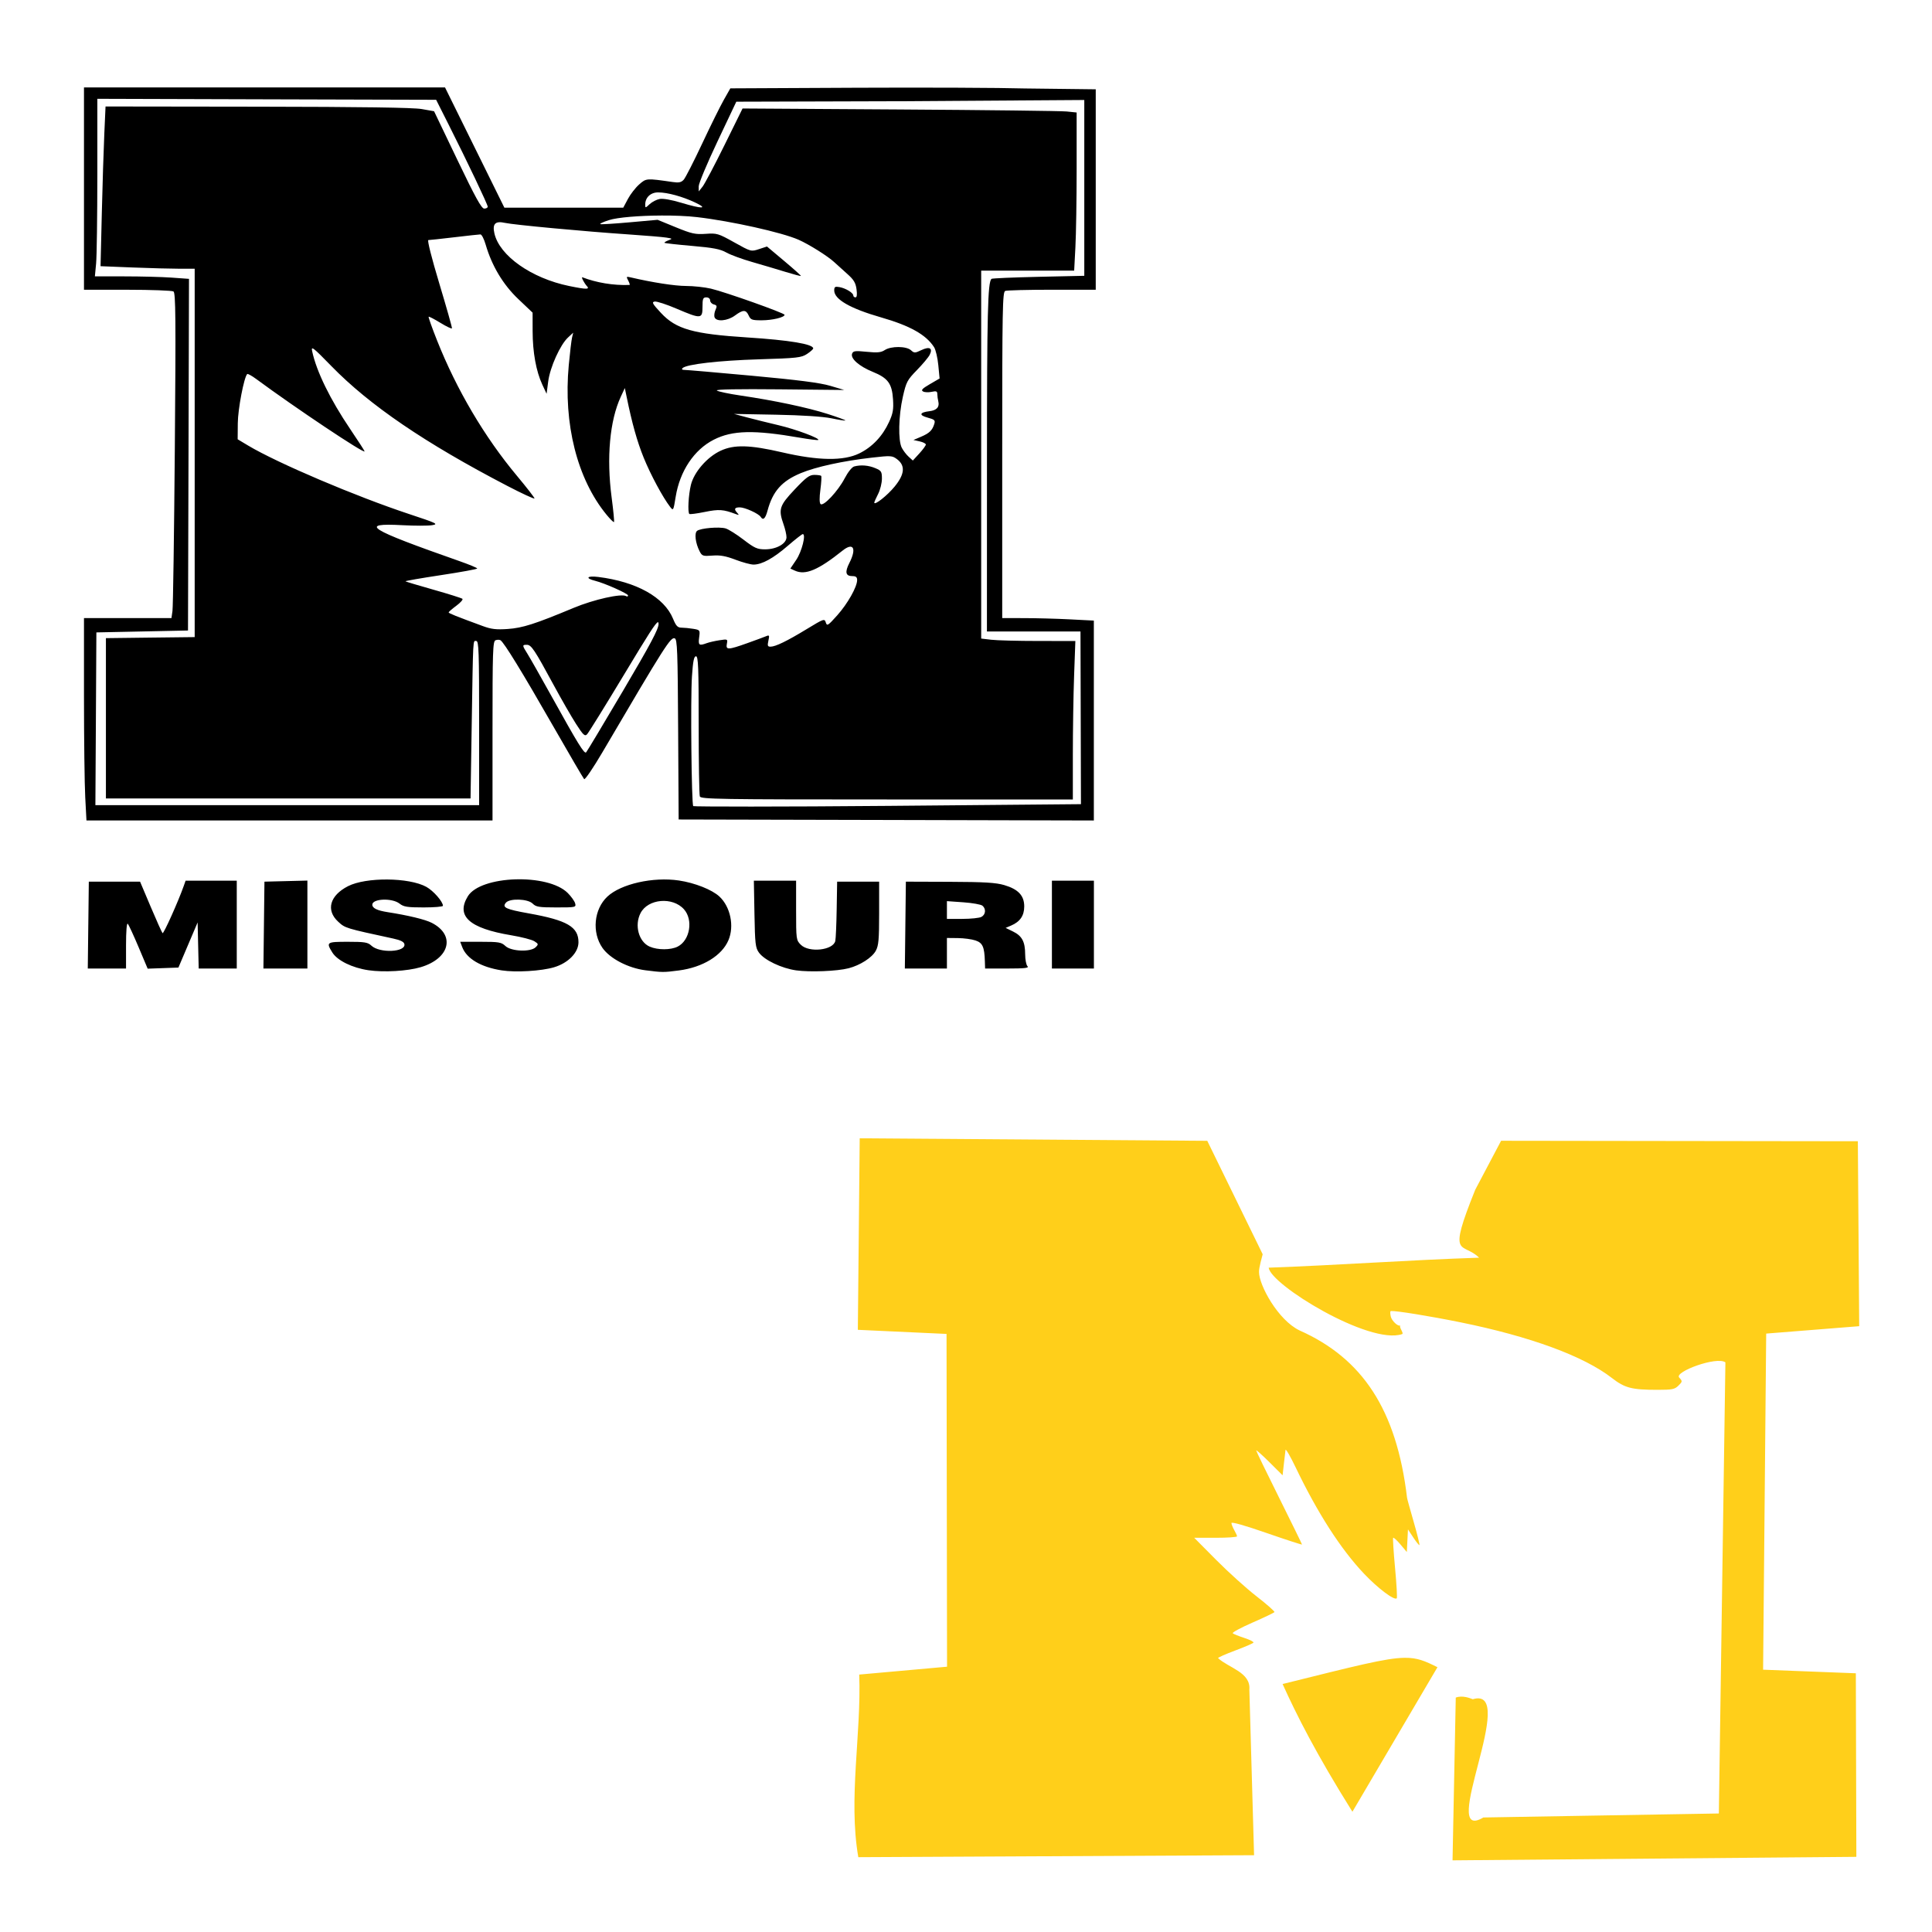 <?xml version="1.0" encoding="UTF-8" standalone="no"?>
<!-- Created with Inkscape (http://www.inkscape.org/) -->

<svg
   xmlns:dc="http://purl.org/dc/elements/1.1/"
   xmlns:cc="http://creativecommons.org/ns#"
   xmlns:rdf="http://www.w3.org/1999/02/22-rdf-syntax-ns#"
   xmlns:svg="http://www.w3.org/2000/svg"
   xmlns="http://www.w3.org/2000/svg"
   xmlns:sodipodi="http://sodipodi.sourceforge.net/DTD/sodipodi-0.dtd"
   xmlns:inkscape="http://www.inkscape.org/namespaces/inkscape"
   width="1080"
   height="1080"
   id="svg2"
   version="1.1"
   inkscape:version="0.47 r22583"
   sodipodi:docname="MizzouTigerHead.svg">
  <defs
     id="defs4">
    <inkscape:perspective
       sodipodi:type="inkscape:persp3d"
       inkscape:vp_x="0 : 526.18109 : 1"
       inkscape:vp_y="0 : 1000 : 0"
       inkscape:vp_z="744.09448 : 526.18109 : 1"
       inkscape:persp3d-origin="372.04724 : 350.78739 : 1"
       id="perspective10" />
    <inkscape:perspective
       id="perspective2820"
       inkscape:persp3d-origin="0.5 : 0.33333333 : 1"
       inkscape:vp_z="1 : 0.5 : 1"
       inkscape:vp_y="0 : 1000 : 0"
       inkscape:vp_x="0 : 0.5 : 1"
       sodipodi:type="inkscape:persp3d" />
    <inkscape:perspective
       id="perspective2875"
       inkscape:persp3d-origin="0.5 : 0.33333333 : 1"
       inkscape:vp_z="1 : 0.5 : 1"
       inkscape:vp_y="0 : 1000 : 0"
       inkscape:vp_x="0 : 0.5 : 1"
       sodipodi:type="inkscape:persp3d" />
    <inkscape:perspective
       id="perspective2903"
       inkscape:persp3d-origin="0.5 : 0.33333333 : 1"
       inkscape:vp_z="1 : 0.5 : 1"
       inkscape:vp_y="0 : 1000 : 0"
       inkscape:vp_x="0 : 0.5 : 1"
       sodipodi:type="inkscape:persp3d" />
    <inkscape:perspective
       id="perspective2917"
       inkscape:persp3d-origin="0.5 : 0.33333333 : 1"
       inkscape:vp_z="1 : 0.5 : 1"
       inkscape:vp_y="0 : 1000 : 0"
       inkscape:vp_x="0 : 0.5 : 1"
       sodipodi:type="inkscape:persp3d" />
    <inkscape:perspective
       id="perspective2931"
       inkscape:persp3d-origin="0.5 : 0.33333333 : 1"
       inkscape:vp_z="1 : 0.5 : 1"
       inkscape:vp_y="0 : 1000 : 0"
       inkscape:vp_x="0 : 0.5 : 1"
       sodipodi:type="inkscape:persp3d" />
  </defs>
  <sodipodi:namedview
     id="base"
     pagecolor="#ffffff"
     bordercolor="#666666"
     borderopacity="1.0"
     inkscape:pageopacity="0.0"
     inkscape:pageshadow="2"
     inkscape:zoom="0.26441378"
     inkscape:cx="1362.6872"
     inkscape:cy="-110.71402"
     inkscape:document-units="px"
     inkscape:current-layer="layer1"
     showgrid="false"
     units="in"
     inkscape:window-width="1280"
     inkscape:window-height="1005"
     inkscape:window-x="-4"
     inkscape:window-y="-4"
     inkscape:window-maximized="1" />
  <g
     inkscape:label="Layer 1"
     inkscape:groupmode="layer"
     id="layer1"
     transform="translate(0,27.638)">
    <path
       id="path3035"
       style="fill:#000000"
       d="m 588.024,489.227 0,-24.544 11.739,0 11.739,0 0,24.544 0,24.544 -11.739,0 -11.739,0 0,-24.544 z m -39.414,-4.306 c 2.415,-1.293 2.706,-4.505 0.567,-6.279 -0.823,-0.683 -5.626,-1.534 -10.671,-1.89 l -9.174,-0.647 0,4.961 0,4.961 8.607,0 c 4.734,0 9.536,-0.497 10.671,-1.105 z m -42.509,4.573 0.287,-24.278 24.544,0.088 c 19.402,0.07 25.784,0.454 30.463,1.834 7.818,2.306 11.156,5.874 11.156,11.924 0,5.158 -2.335,8.564 -7.331,10.694 l -3.063,1.306 4.122,2.017 c 5.045,2.469 6.77,5.705 6.791,12.742 0.009,2.964 0.592,5.965 1.296,6.67 0.996,0.996 -1.494,1.281 -11.205,1.281 l -12.486,0 -0.126,-4.002 c -0.256,-8.113 -1.242,-10.319 -5.219,-11.678 -2.049,-0.701 -6.487,-1.301 -9.862,-1.334 l -6.136,-0.06 0,8.537 0,8.537 -11.759,0 -11.759,0 0.287,-24.278 z m -358.562,0 0.287,-24.278 12.005,-0.302 12.005,-0.302 0,24.579 0,24.579 -12.292,0 -12.292,0 0.287,-24.278 z m -98.178,0 0.287,-24.278 14.325,0 14.325,0 5.951,14.067 c 3.273,7.737 6.253,14.362 6.622,14.722 0.579,0.565 8.8,-17.754 11.843,-26.388 l 1.034,-2.935 14.302,0 14.302,0 0,24.544 0,24.544 -10.639,0 -10.639,0 -0.3,-12.887 -0.3,-12.887 -5.368,12.62 -5.368,12.62 -8.594,0.307 -8.594,0.307 -5.083,-12.046 c -2.795,-6.625 -5.517,-12.502 -6.047,-13.059 -0.577,-0.607 -0.965,4.212 -0.965,12.005 l 0,13.019 -10.692,0 -10.691,0 0.287,-24.278 z m 395.75,25.316 c -8.143,-1.128 -17.807,-5.726 -20.847,-9.917 -1.963,-2.707 -2.216,-4.876 -2.518,-21.61 l -0.336,-18.601 11.807,0 11.807,0 0,16.589 c 0,16.19 0.063,16.652 2.619,19.209 4.58,4.58 18.079,3.111 19.29,-2.099 0.284,-1.22 0.632,-9.181 0.775,-17.692 l 0.259,-15.474 11.739,0 11.739,0 0,17.608 c 0,14.778 -0.301,18.159 -1.873,21.035 -2.095,3.832 -8.748,8.108 -15.201,9.771 -6.388,1.645 -21.505,2.256 -29.262,1.181 z m -66.213,-13.329 c 6.822,-3.528 8.705,-14.949 3.433,-20.831 -6.368,-7.106 -20.105,-5.895 -24.26,2.139 -3.532,6.83 -1.004,16.085 5.12,18.749 4.526,1.969 11.841,1.942 15.706,-0.057 z m -18.177,13.264 c -9.579,-1.229 -19.753,-6.533 -23.917,-12.468 -6.061,-8.64 -4.818,-21.68 2.74,-28.729 7.593,-7.083 25.572,-11.126 39.958,-8.986 8.91,1.325 18.558,5.149 22.671,8.986 6.14,5.727 8.371,16.488 5.049,24.352 -3.664,8.673 -14.388,15.221 -27.781,16.962 -8.525,1.108 -9.197,1.104 -18.72,-0.118 z m -80.274,0.068 c -11.638,-1.825 -19.607,-6.534 -22.074,-13.047 l -1.112,-2.935 11.377,0 c 10.277,0 11.62,0.229 13.893,2.364 3.238,3.042 14.108,3.476 16.912,0.676 1.641,-1.639 1.588,-1.874 -0.76,-3.359 -1.388,-0.878 -7.224,-2.38 -12.968,-3.336 -23.356,-3.89 -30.943,-10.711 -24.206,-21.762 7.136,-11.704 44.752,-12.965 55.845,-1.872 1.964,1.964 3.836,4.585 4.161,5.826 0.572,2.188 0.262,2.255 -10.516,2.255 -9.682,0 -11.379,-0.273 -13.239,-2.134 -2.719,-2.719 -12.852,-3.049 -14.978,-0.488 -2.21,2.663 -0.089,3.646 12.89,5.972 21.392,3.834 27.699,7.506 27.699,16.128 0,5.739 -5.749,11.626 -13.644,13.97 -7.146,2.122 -21.433,2.972 -29.28,1.742 z m -74.462,-0.081 c -9.134,-1.349 -17.432,-5.429 -20.221,-9.942 -3.549,-5.743 -3.235,-5.959 8.68,-5.959 9.452,0 11.17,0.282 13.174,2.165 4.61,4.33 19.295,3.666 18.446,-0.834 -0.246,-1.303 -2.116,-2.246 -6.214,-3.132 -26.87,-5.811 -26.852,-5.806 -30.782,-9.407 -7.003,-6.418 -4.745,-14.639 5.456,-19.871 10.046,-5.151 34.164,-4.946 43.798,0.373 3.959,2.186 9.281,8.257 9.281,10.588 0,0.5 -4.846,0.909 -10.77,0.909 -9.154,0 -11.177,-0.32 -13.483,-2.134 -4.148,-3.263 -15.231,-2.819 -15.231,0.61 0,1.93 2.709,3.25 8.537,4.161 11.53,1.801 20.989,4.087 24.657,5.958 13.439,6.856 10.177,19.97 -6.173,24.821 -7.368,2.186 -20.61,2.955 -29.155,1.693 z" />
    <path
       style="fill:#ffcf1a;fill-opacity:1"
       d="m 480.58,608.673 -1.044,107.067 49.585,2.297 0.285,186.02 -49.092,4.404 c 1.252,33.036 -6.195,69.346 -0.513,102.075 l 221.235,-1.101 -2.639,-92.583 c 0.883,-9.627 -11.603,-12.144 -17.503,-17.598 0,-0.366 4.353,-2.288 9.663,-4.271 5.31,-1.983 9.866,-3.947 10.137,-4.385 0.271,-0.438 -2.04,-1.618 -5.126,-2.62 -3.086,-1.001 -5.986,-2.175 -6.454,-2.601 -0.468,-0.425 4.486,-3.109 11.01,-5.961 6.524,-2.852 12.062,-5.497 12.301,-5.885 0.24,-0.388 -4.238,-4.341 -9.947,-8.77 -5.709,-4.429 -15.888,-13.607 -22.628,-20.407 l -12.263,-12.358 11.998,0 c 6.593,0 11.961,-0.376 11.941,-0.816 -0.021,-0.44 -0.718,-1.988 -1.557,-3.455 -0.839,-1.467 -1.555,-3.259 -1.576,-3.968 -0.024,-0.799 7.475,1.331 19.705,5.581 10.858,3.773 19.743,6.654 19.743,6.416 0,-0.238 -5.752,-12 -12.795,-26.14 -7.043,-14.14 -12.814,-26.034 -12.814,-26.444 0,-0.41 3.328,2.543 7.385,6.568 l 7.366,7.328 0.702,-6.284 c 0.382,-3.454 0.801,-6.998 0.93,-7.878 0.129,-0.88 2.67,3.493 5.657,9.72 12.231,25.495 25.196,45.658 38.157,59.362 7.809,8.257 17.018,15.197 18.376,13.839 0.317,-0.317 -0.109,-7.935 -0.949,-16.933 -0.84,-8.999 -1.321,-16.602 -1.063,-16.895 0.258,-0.293 2.096,1.366 4.062,3.702 l 3.569,4.252 0.323,-6.322 0.323,-6.322 3.018,4.575 c 1.658,2.513 3.183,4.391 3.398,4.176 0.215,-0.215 -1.246,-6.129 -3.265,-13.137 -2.02,-7.008 -3.676,-12.993 -3.664,-13.308 -5.875,-49.409 -25.052,-77.942 -60.045,-93.513 -12.114,-5.781 -22.704,-25.359 -22.704,-32.633 -0.148,-2.509 1.89,-9.126 2.046,-9.972 l -30.977,-63.418 -194.297,-1.405 z m 228.635,72.325 c 0.903,9.413 56.159,43.337 74.551,37.153 1.246,-0.419 -1.99,-4.007 -0.949,-4.936 -1.185,0.961 -4.739,-2.431 -5.334,-4.803 -0.358,-1.426 -0.421,-2.826 -0.152,-3.094 0.043,-0.043 0.151,-0.062 0.342,-0.076 2.858,-0.205 21.682,2.836 38.745,6.303 39.111,7.946 68.96,18.925 84.705,31.171 7.136,5.551 11.07,6.568 25.457,6.568 8.187,0 9.597,-0.275 11.675,-2.354 2.302,-2.303 2.314,-2.421 0.399,-4.537 -2.846,-3.144 21.023,-12.016 25.856,-8.467 l -3.664,252.178 -131.651,2.24 c -25.805,15.399 20.318,-73.976 -5.904,-66.101 -1.431,-0.549 -5.736,-2.36 -9.511,-0.911 l -1.803,90.969 225.734,-1.955 -0.285,-102.606 -51.844,-2.012 1.728,-187.881 51.996,-4.138 -0.759,-103.385 -199.423,-0.266 -14.465,27.393 c -15.896,39.44 -7.207,28.75 2.164,37.967 -39.501,1.303 -78.112,4.158 -117.606,5.579 z m 75.975,218.086 c -10.538,0.128 -27.402,4.528 -68.208,14.655 7.867,17.428 18.81,39.104 39.03,71.397 l 47.535,-80.794 c -6.908,-3.436 -11.147,-5.346 -18.357,-5.258 z"
       id="path2947"
       sodipodi:nodetypes="cccccccccssssssscccssssssscccsssssscccccsscccccccscssssssssccccccccccccccccccccc" />
    <path
       style="fill:#000000"
       d="m 46.944,21.217 0,56.552 0,56.552 24.28,0.019 c 13.353,0.009 24.935,0.438 25.742,0.949 1.233,0.781 1.356,14.724 0.759,87.761 -0.39,47.755 -0.989,88.616 -1.31,90.817 l -0.57,4.006 -24.451,0 -24.451,0 0,43.586 c 0,23.972 0.319,49.436 0.702,56.571 l 0.683,12.966 113.484,0 113.503,0 0,-50.041 c 0,-44.759 0.172,-50.104 1.69,-50.686 0.933,-0.358 2.179,-0.367 2.772,0 1.979,1.223 12.213,17.914 29.121,47.459 9.211,16.095 17.155,29.662 17.636,30.165 0.481,0.503 5.055,-6.22 10.175,-14.94 34.965,-59.543 38.197,-64.62 40.473,-63.747 1.42,0.545 1.656,7.025 1.898,50.952 l 0.285,50.306 116.047,0.266 116.047,0.285 0,-55.869 0,-55.869 -13.611,-0.702 c -7.483,-0.382 -19.006,-0.683 -25.609,-0.683 l -11.998,-0.019 0,-91.121 c 0,-82.111 0.169,-91.183 1.69,-91.767 0.928,-0.356 12.689,-0.664 26.14,-0.664 l 24.451,0 0,-49.623 0,-62.418 -39.752,-0.475 c -13.059,-0.395 -55.408,-0.581 -94.121,-0.399 l -70.391,0.342 -3.626,6.397 c -1.998,3.522 -7.471,14.568 -12.149,24.546 -4.679,9.978 -9.304,19.028 -10.27,20.104 -1.368,1.523 -2.696,1.809 -6.037,1.329 -14.982,-2.153 -14.89,-2.163 -18.889,1.348 -2.056,1.805 -4.891,5.464 -6.303,8.125 l -2.582,4.841 -33.221,0 -33.24,0 -16.592,-33.62 -16.592,-33.601 -100.917,0 -100.898,0 0,-3e-5 z m 7.461,6.378 94.709,0.285 94.69,0.266 6.986,13.877 c 10.455,20.746 21.85,44.674 21.85,45.883 0,0.587 -0.874,1.063 -1.955,1.063 -1.518,0 -4.937,-6.192 -14.997,-27.203 l -13.042,-27.222 -6.872,-1.215 c -4.736,-0.839 -33.368,-1.25 -91.824,-1.329 l -84.952,-0.114 -0.683,15.206 c -0.382,8.364 -1.018,28.458 -1.405,44.649 l -0.702,29.425 17.939,0.721 c 9.87,0.389 21.71,0.702 26.311,0.702 l 8.372,0 0,102.967 0,102.948 -24.812,0.285 -24.812,0.304 0,44.801 0,44.82 101.923,0 101.904,0 0.645,-40.549 c 0.818,-51.035 0.639,-47.478 2.563,-47.478 1.398,0 1.595,5.806 1.595,45.883 l 0,45.883 -107.257,0 -107.257,0 0.285,-48.275 0.266,-48.294 25.609,-0.532 25.609,-0.532 0.285,-98.297 0.266,-98.278 -9.777,-0.702 c -5.376,-0.382 -17.2,-0.683 -26.292,-0.683 l -16.535,0 0.683,-7.214 c 0.374,-3.962 0.677,-26.289 0.683,-49.623 l 0,-42.428 z m 551.72,0.664 0,52.547 0,45.731 -25.666,0.57 c -14.115,0.31 -25.919,0.823 -26.235,1.139 -2.067,2.067 -2.483,18.88 -2.506,102.929 l -0.019,94.178 26.14,0 26.159,0 0.263,96.542 -107.52,0.957 c -59.729,0.532 -108.871,0.475 -109.213,0.133 -0.981,-0.981 -1.569,-60.097 -0.721,-72.536 0.583,-8.556 1.117,-11.219 2.259,-11.219 1.258,0 1.5,6.136 1.5,38.328 0,21.082 0.289,39.089 0.645,40.017 0.584,1.523 10.792,1.69 104.581,1.69 l 103.935,0 0,-24.906 c 0,-13.699 0.316,-33.63 0.702,-44.289 l 0.702,-19.382 -20.711,-0.019 c -11.391,-0.005 -23.23,-0.313 -26.311,-0.683 l -5.619,-0.664 0,-102.834 0,-102.834 25.988,0 25.989,0 0.683,-12.966 c 0.384,-7.135 0.702,-27.033 0.702,-44.213 l 0,-31.228 -5.6,-0.57 c -3.081,-0.311 -45.101,-0.816 -93.38,-1.12 l -87.78,-0.551 -10.118,20.521 c -5.568,11.284 -11.08,21.712 -12.244,23.179 l -2.126,2.658 -0.019,-2.867 c -0.013,-1.581 4.714,-12.866 10.498,-25.077 l 10.517,-22.211 92.45,-0.266 102.075,-0.683 0,-3e-5 z m -238.187,51.654 c 5.216,0.017 13.538,2.294 20.616,5.638 7.616,3.598 3.933,3.681 -7.669,0.171 -5.467,-1.654 -10.234,-2.492 -12.149,-2.126 -1.733,0.331 -4.251,1.637 -5.6,2.904 -2.357,2.214 -2.449,2.229 -2.449,0.228 0,-3.991 3.012,-6.828 7.252,-6.815 z m 1.614,12.928 c 7.257,-0.035 14.485,0.243 20.085,0.892 19.052,2.209 47.493,8.546 56.799,12.662 5.868,2.596 16.378,9.202 19.895,12.491 1.467,1.373 4.74,4.326 7.271,6.568 3.674,3.255 4.716,5 5.202,8.619 0.405,3.02 0.216,4.518 -0.588,4.518 -0.664,0 -1.215,-0.471 -1.215,-1.044 0,-1.481 -4.266,-4.07 -7.726,-4.689 -2.49,-0.445 -2.942,-0.167 -2.942,1.879 0,4.956 8.895,10.078 26.14,15.035 16.259,4.674 25.156,9.663 29.671,16.649 0.92,1.424 1.981,5.953 2.373,10.061 l 0.721,7.461 -5.448,3.17 c -4.26,2.474 -5.082,3.362 -3.797,4.081 0.903,0.505 3.064,0.591 4.803,0.209 2.601,-0.571 3.158,-0.335 3.17,1.272 0.008,1.074 0.257,2.908 0.55,4.081 0.78,3.126 -0.9,5 -4.917,5.467 -5.59,0.651 -6.064,2.241 -1.063,3.588 3.903,1.051 4.369,1.478 3.74,3.531 -1.099,3.587 -2.717,5.162 -7.385,7.157 l -4.271,1.822 3.474,0.778 c 1.908,0.424 3.455,1.217 3.455,1.765 0,0.549 -1.624,2.789 -3.626,4.974 l -3.645,3.968 -2.335,-2.126 c -1.287,-1.164 -3.014,-3.406 -3.835,-4.993 -2.119,-4.098 -1.837,-17.769 0.588,-28.494 1.882,-8.321 2.444,-9.383 7.859,-14.94 3.206,-3.29 6.411,-7.102 7.119,-8.486 1.927,-3.766 -0.006,-4.893 -4.613,-2.696 -3.619,1.726 -3.999,1.729 -5.847,0.057 -2.567,-2.323 -11.12,-2.367 -14.617,-0.076 -2.091,1.37 -4.109,1.57 -10.099,0.968 -6.467,-0.65 -7.565,-0.513 -8.163,1.044 -1.033,2.693 3.925,7.066 11.523,10.156 8.519,3.465 10.789,6.556 11.352,15.396 0.358,5.626 -0.029,7.855 -2.221,12.643 -3.62,7.907 -9.376,13.988 -16.611,17.541 -8.785,4.314 -22.802,4.132 -43.112,-0.57 -18.11,-4.193 -26.861,-4.429 -34.455,-0.892 -7.534,3.509 -14.852,11.941 -16.592,19.097 -1.361,5.599 -1.883,15.221 -0.873,16.231 0.294,0.294 4.18,-0.211 8.637,-1.12 7.914,-1.614 10.353,-1.443 17.389,1.215 1.755,0.663 1.894,0.537 0.797,-0.645 -2.03,-2.188 -1.602,-3.132 1.386,-3.132 2.874,0 10.55,3.495 11.675,5.315 1.333,2.156 2.62,0.99 3.816,-3.455 2.927,-10.878 7.979,-16.57 18.566,-20.977 8.554,-3.561 23.572,-6.838 39.903,-8.694 10.406,-1.183 11.218,-1.142 13.877,0.835 4.794,3.564 4.383,8.44 -1.272,15.339 -4.142,5.054 -11.39,10.765 -11.39,8.979 0,-0.35 0.971,-2.521 2.145,-4.822 1.174,-2.301 2.126,-6.142 2.126,-8.543 0,-3.973 -0.334,-4.497 -3.702,-5.904 -3.835,-1.602 -8.062,-1.951 -11.789,-0.949 -1.246,0.335 -3.505,3.156 -5.334,6.663 -3.745,7.181 -11.931,15.899 -13.478,14.352 -0.658,-0.658 -0.678,-3.654 -0.076,-8.144 0.522,-3.899 0.709,-7.321 0.418,-7.612 -0.291,-0.291 -2.025,-0.532 -3.835,-0.532 -2.72,-0.003 -4.614,1.407 -11.01,8.182 -8.539,9.044 -9.169,11.018 -6.151,19.572 0.88,2.495 1.614,5.679 1.614,7.081 0,3.607 -5.582,6.771 -11.941,6.777 -4.382,0.004 -5.901,-0.669 -12.112,-5.429 -3.902,-2.99 -8.394,-5.808 -9.985,-6.265 -3.622,-1.039 -14.054,-0.144 -15.946,1.367 -1.615,1.29 -0.908,6.92 1.443,11.466 1.338,2.588 1.879,2.764 7.119,2.354 4.292,-0.336 7.414,0.213 12.89,2.297 3.975,1.513 8.537,2.746 10.137,2.734 4.71,-0.038 10.972,-3.468 19.097,-10.479 4.187,-3.612 7.961,-6.568 8.391,-6.568 1.933,0 -0.525,9.766 -3.607,14.333 l -3.322,4.936 2.563,1.177 c 5.866,2.673 13.029,-0.351 26.596,-11.2 6.06,-4.846 8.013,-1.318 3.816,6.91 -2.596,5.088 -2.104,7.328 1.633,7.328 2.017,0 2.715,0.558 2.715,2.202 0,3.823 -5.304,13.215 -11.143,19.743 -5.177,5.789 -5.699,6.11 -6.378,3.968 -0.712,-2.244 -1.1,-2.105 -10.555,3.645 -11.167,6.791 -17.484,9.856 -20.312,9.89 -1.637,0.02 -1.834,-0.522 -1.215,-3.341 0.658,-2.994 0.536,-3.27 -1.234,-2.525 -1.093,0.46 -5.84,2.217 -10.536,3.892 -10.794,3.849 -12.12,3.882 -11.447,0.361 0.504,-2.639 0.401,-2.68 -4.157,-1.974 -2.566,0.397 -5.779,1.131 -7.138,1.633 -4.248,1.569 -4.785,1.167 -4.195,-3.227 0.547,-4.076 0.495,-4.172 -3.322,-4.803 -2.136,-0.353 -5.082,-0.637 -6.549,-0.645 -2.166,-0.013 -3.064,-0.95 -4.727,-4.993 -4.95,-12.034 -20.412,-20.68 -41.783,-23.35 -6.322,-0.79 -7.565,0.701 -1.784,2.145 5.364,1.34 18.414,7.153 18.414,8.201 0,0.567 -0.481,0.74 -1.063,0.38 -2.597,-1.605 -18.061,1.85 -29.33,6.549 -21.673,9.038 -28.499,11.225 -36.847,11.808 -6.383,0.445 -9.177,0.126 -13.858,-1.595 -15.224,-5.595 -19.215,-7.194 -19.192,-7.688 0.014,-0.294 1.935,-1.954 4.271,-3.683 2.337,-1.729 3.879,-3.481 3.436,-3.892 -0.443,-0.41 -7.697,-2.7 -16.136,-5.088 -8.439,-2.388 -15.511,-4.501 -15.718,-4.708 -0.207,-0.207 8.735,-1.769 19.876,-3.455 11.141,-1.686 20.256,-3.348 20.256,-3.702 0,-0.353 -4.442,-2.194 -9.871,-4.1 -51.343,-18.033 -56.745,-21.442 -31.835,-20.104 6.797,0.365 14.174,0.362 16.402,0 3.772,-0.612 2.901,-1.051 -12.795,-6.246 -29.739,-9.842 -73.576,-28.481 -89.963,-38.271 l -5.866,-3.512 0.076,-8.979 c 0.06,-7.88 3.465,-25.695 5.258,-27.488 0.302,-0.302 2.578,0.952 5.069,2.791 21.955,16.206 60.558,41.983 60.558,40.435 0,-0.296 -3.594,-5.87 -7.992,-12.377 -11.264,-16.667 -18.896,-32.269 -21.319,-43.586 -0.671,-3.133 0.421,-2.292 10.783,8.334 21.328,21.871 52.289,42.964 98.107,66.822 8.473,4.412 15.396,7.609 15.396,7.119 0,-0.49 -4.4,-6.168 -9.796,-12.624 -18.105,-21.663 -33.725,-48.114 -44.668,-75.669 -2.816,-7.09 -4.942,-13.073 -4.727,-13.289 0.215,-0.215 3.181,1.329 6.587,3.417 3.406,2.088 6.313,3.464 6.454,3.056 0.142,-0.407 -3.038,-11.668 -7.062,-25.02 -4.283,-14.212 -6.828,-24.293 -6.132,-24.299 0.654,-0.005 7.186,-0.705 14.522,-1.576 7.337,-0.87 13.906,-1.589 14.598,-1.595 0.692,-0.005 2.009,2.551 2.923,5.695 3.457,11.893 9.711,22.344 18.224,30.431 l 8.011,7.612 0.019,10.403 c 0.021,11.769 1.949,22.367 5.429,29.861 l 2.373,5.088 0.911,-6.929 c 1.05,-7.978 6.734,-20.55 11.105,-24.565 l 2.866,-2.658 -0.645,2.715 c -0.357,1.491 -1.183,8.452 -1.841,15.472 -3.071,32.737 4.694,63.526 21.053,83.49 2.085,2.545 3.989,4.421 4.233,4.176 0.245,-0.244 -0.349,-6.397 -1.31,-13.668 -2.952,-22.33 -1.062,-43.087 5.107,-56.362 l 2.259,-4.879 0.987,4.803 c 3.023,14.838 5.896,25.123 9.568,34.151 3.867,9.51 10.622,22.086 14.75,27.45 1.785,2.32 1.857,2.209 3.113,-5.581 2.326,-14.417 10.311,-26.381 21.338,-31.968 10.387,-5.264 22.474,-5.541 47.953,-1.12 5.489,0.952 10.182,1.531 10.422,1.291 0.946,-0.946 -12.572,-5.977 -22.097,-8.22 -5.536,-1.304 -13.432,-3.253 -17.541,-4.347 l -7.461,-1.993 23.464,0.437 c 14.693,0.282 26.287,1.039 30.962,2.012 4.109,0.855 7.621,1.405 7.821,1.215 0.2,-0.19 -4.233,-1.826 -9.852,-3.626 -11.264,-3.608 -29.815,-7.535 -48.674,-10.308 -6.75,-0.993 -12.74,-2.27 -13.326,-2.829 -0.676,-0.643 12.195,-0.872 35.082,-0.645 l 36.164,0.361 -7.878,-2.335 c -5.678,-1.676 -17.849,-3.247 -43.624,-5.619 -19.662,-1.81 -36.69,-3.272 -37.834,-3.265 -1.317,0.008 -1.706,-0.364 -1.063,-1.006 2.148,-2.148 20.236,-4.233 42.694,-4.917 21.446,-0.653 23.71,-0.91 26.881,-2.999 1.904,-1.254 3.449,-2.64 3.455,-3.094 0.021,-2.408 -13.242,-4.622 -36.809,-6.132 -30.42,-1.949 -39.854,-4.635 -48.294,-13.706 -4.793,-5.151 -5.299,-6.071 -3.493,-6.36 1.163,-0.186 6.678,1.619 12.263,4.006 13.626,5.822 14.447,5.756 14.447,-1.006 0,-4.624 0.295,-5.334 2.145,-5.334 1.241,0 2.126,0.719 2.126,1.709 0,0.935 0.934,1.943 2.069,2.24 1.741,0.455 1.889,0.932 0.93,3.037 -0.625,1.372 -0.865,3.24 -0.513,4.157 1.005,2.618 7.226,2.066 11.39,-1.006 4.549,-3.357 6.14,-3.357 7.669,0 1.089,2.391 1.829,2.677 7.271,2.677 5.952,0 12.795,-1.651 12.795,-3.075 0,-0.961 -33.152,-12.734 -41.156,-14.617 -3.474,-0.817 -9.743,-1.49 -13.934,-1.5 -6.321,-0.014 -18.85,-1.959 -31.133,-4.841 -2.221,-0.521 -2.346,-0.372 -1.253,1.671 0.665,1.243 1.068,2.416 0.873,2.601 -9.196,0.359 -18.686,-1.289 -26.453,-4.295 -0.84,-0.068 1.574,3.924 2.268,4.618 2.267,2.267 0.393,2.322 -9.644,0.266 -21.084,-4.32 -38.959,-16.921 -41.783,-29.444 -1.204,-5.339 0.525,-7.049 5.885,-5.847 4.914,1.102 44.291,4.774 69.366,6.473 9.391,0.636 18.752,1.421 20.806,1.746 3.562,0.564 3.614,0.632 1.177,1.557 -1.406,0.533 -2.358,1.158 -2.126,1.386 0.232,0.228 7.141,0.999 15.358,1.709 11.92,1.029 15.806,1.783 19.211,3.702 2.348,1.323 8.833,3.7 14.409,5.296 5.576,1.597 13.917,4.076 18.547,5.505 4.63,1.43 8.552,2.46 8.713,2.297 0.161,-0.163 -4.042,-3.925 -9.34,-8.372 l -9.625,-8.087 -4.461,1.462 c -4.435,1.46 -4.498,1.44 -13.839,-3.778 -8.946,-4.997 -9.687,-5.206 -15.965,-4.765 -5.793,0.407 -7.807,-0.034 -16.725,-3.683 l -10.137,-4.157 -15.472,1.386 c -8.511,0.764 -15.948,1.228 -16.535,1.025 -0.587,-0.203 1.575,-1.207 4.803,-2.24 4.879,-1.561 17.045,-2.504 29.14,-2.563 l 6e-5,3e-5 z m -1.766,227.347 c 0.264,-0.016 0.361,0.334 0.361,0.93 0,2.883 -4.371,11.131 -19.819,37.322 -10.904,18.487 -20.203,34.006 -20.673,34.493 -1.008,1.044 -4.543,-4.689 -19.306,-31.304 -6.023,-10.858 -12.082,-21.54 -13.459,-23.729 -3.04,-4.834 -3.056,-5.088 -0.38,-5.088 2.498,0 4.281,2.68 14.959,22.42 4.286,7.924 9.917,17.71 12.51,21.755 4.02,6.272 4.932,7.133 6.189,5.866 0.811,-0.817 10.138,-15.862 20.73,-33.449 13.438,-22.312 17.743,-29.147 18.889,-29.216 z"
       id="path2939"
       sodipodi:nodetypes="ccccscccccccccccssssssccccccccccsccccccccssssccccccccccccssccccccccccccccccccccsccccccccccccccccccccsccccccssssscccccccccccccccccccccccccccscsssccscssssssssscccssssssscccscccsssssssssssssssssssssssssssssssssssscssscssssssssscccssssssssssssssssssssssssssssssssscsscccsssssssssssssssssscccccccccsssscccssssssscccssssscccssssscssssssssssssssssssssccssssssssssscccsscccssccsscssssssscssc" />
  </g>
</svg>
